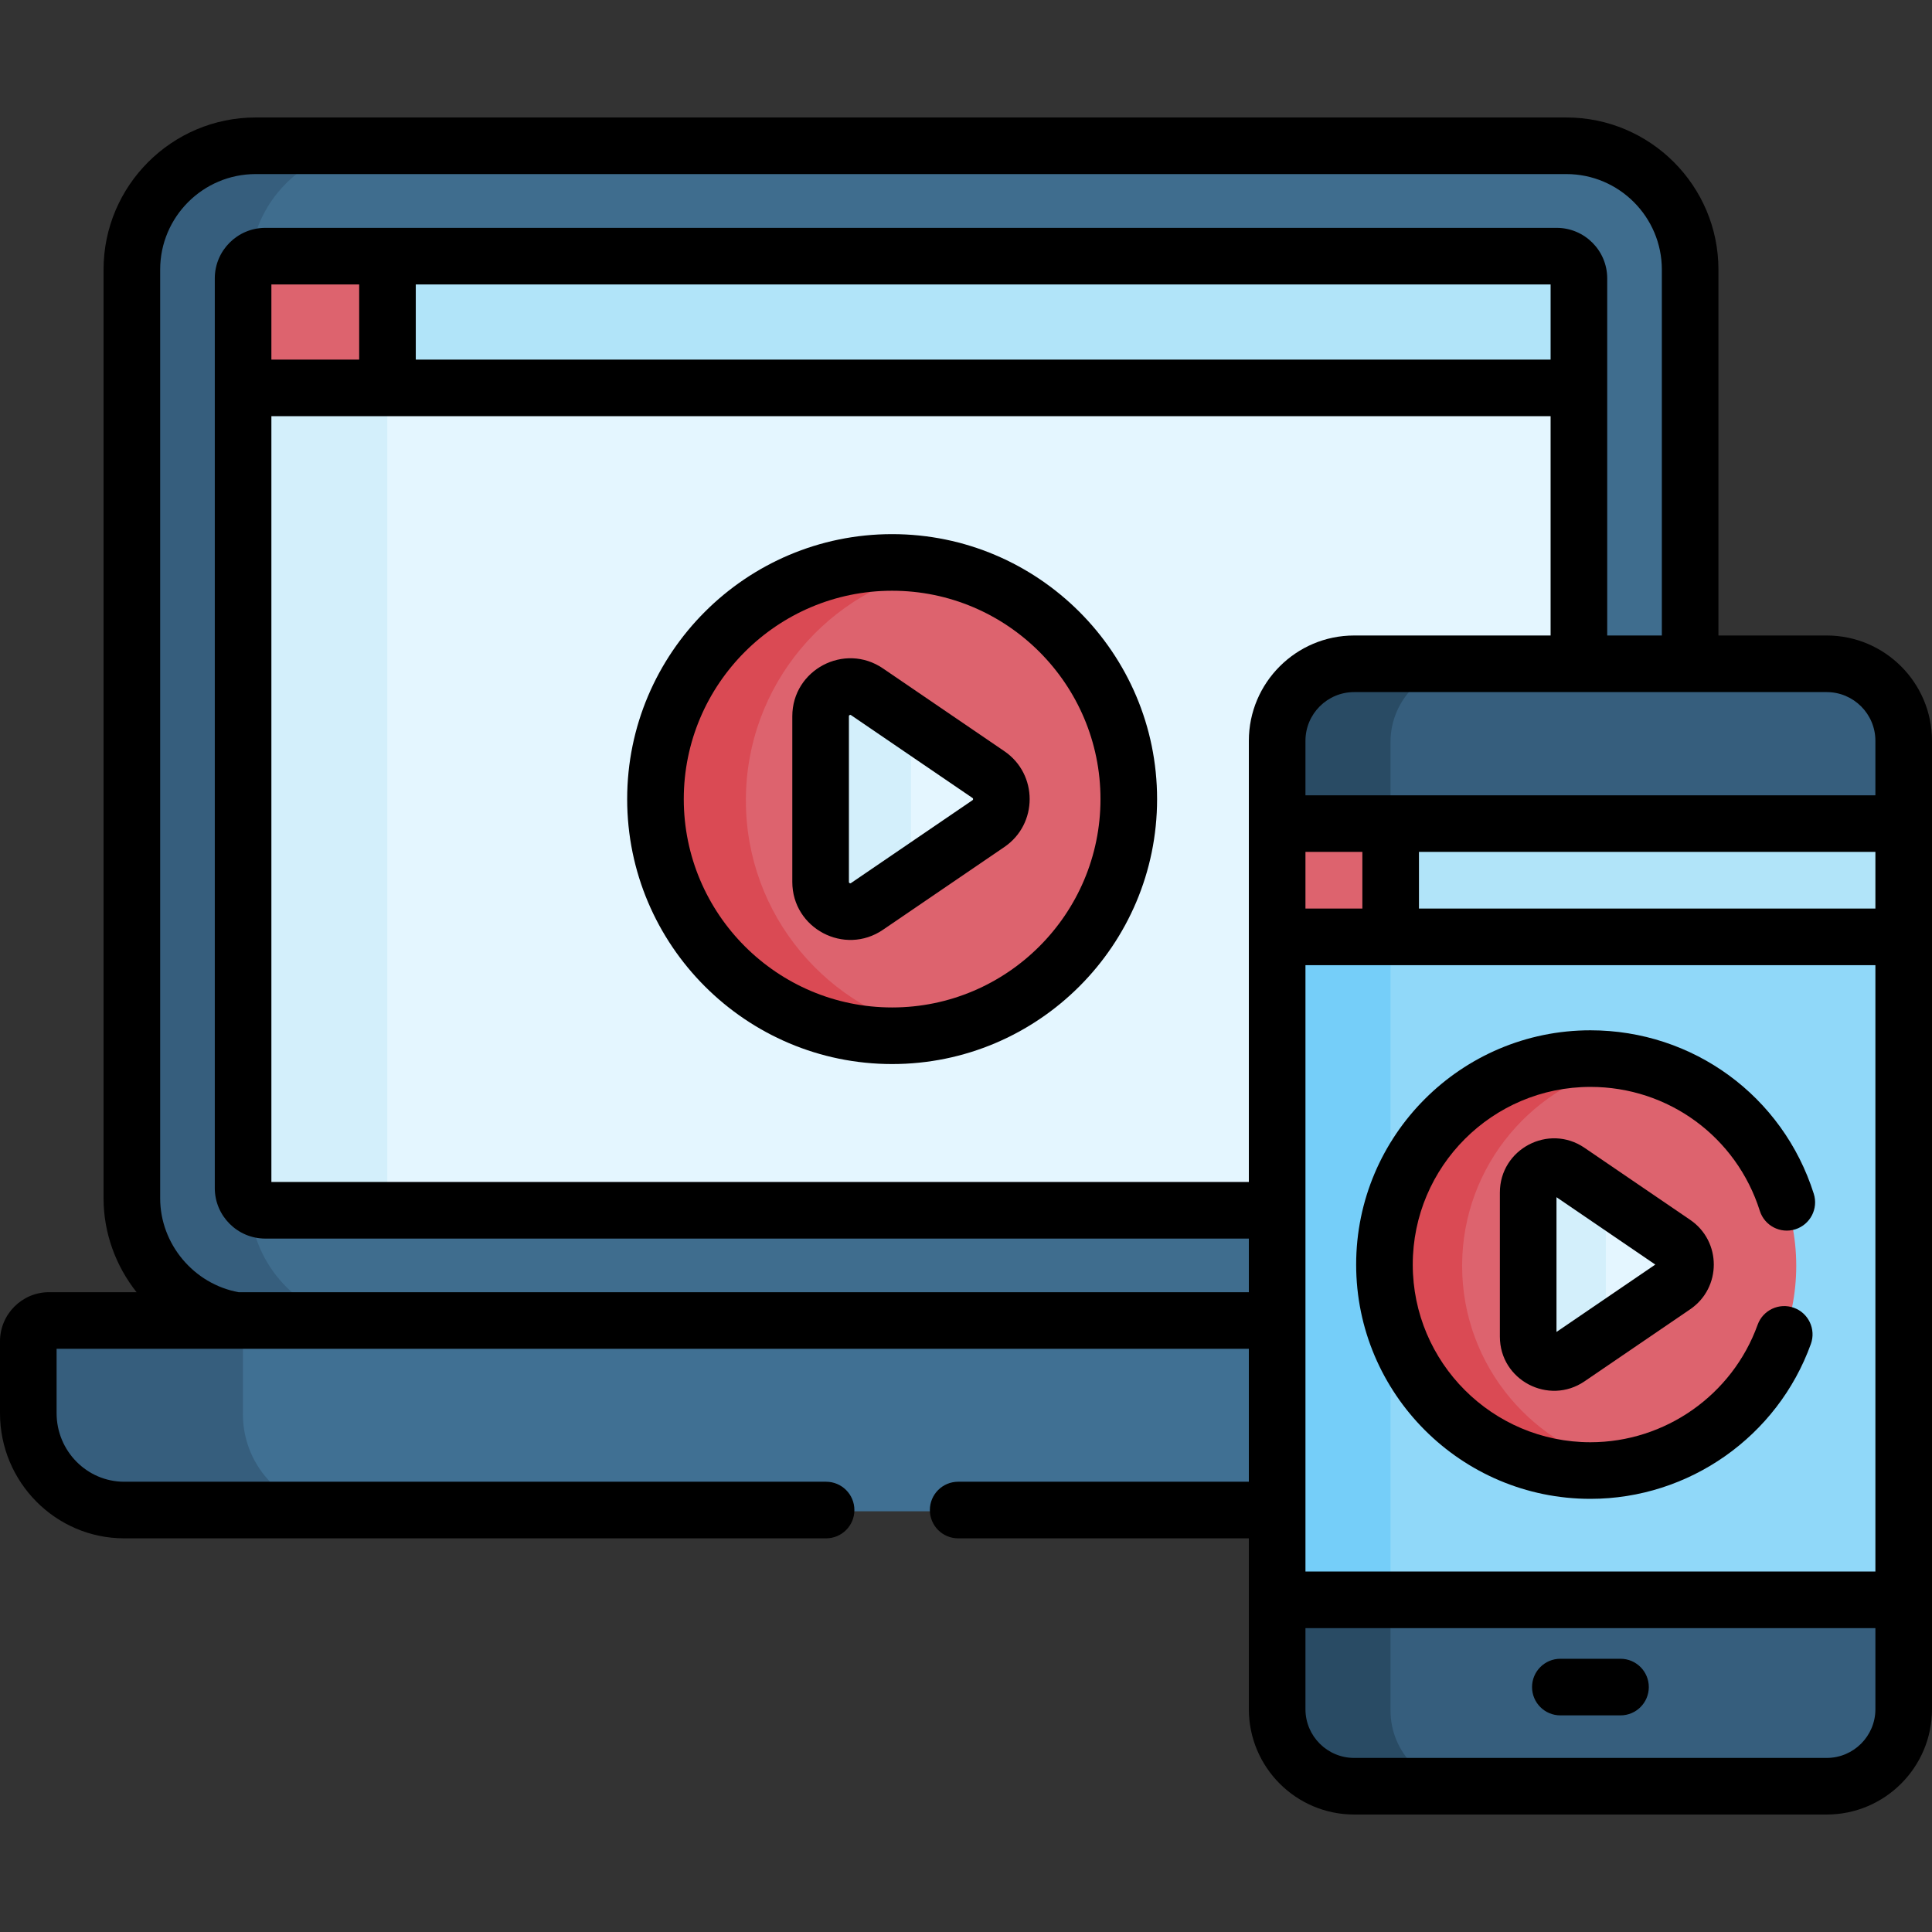 <?xml version="1.0" encoding="UTF-8"?> <svg xmlns="http://www.w3.org/2000/svg" id="Capa_1" height="512" viewBox="0 0 512.002 512.002" width="512"><rect x="0" y="0" width="512.002" height="512.002" fill="#333333" stroke="none"/> <g> <g> <g> <path d="m415.05 38.964c-6.553 0-345.437 0-347.337 0-18.092 0-32.811 14.719-32.811 32.811v246.11c0 16.001 11.858 29.869 27.638 32.397l5.909 4.718h340.765l11.009-4.718c15.78-2.528 27.638-16.396 27.638-32.397 0-8.189 0-238.703 0-246.11 0-18.092-14.719-32.811-32.811-32.811z" fill="#3f6d8e"></path> <path d="m66.202 317.885v-246.11c0-18.092 14.719-32.811 32.811-32.811-19.106 0-30.949 0-31.3 0-18.092 0-32.811 14.719-32.811 32.811v246.11c0 16.001 11.858 29.869 27.638 32.397l5.909 4.718h31.3l-5.909-4.718c-15.78-2.528-27.638-16.396-27.638-32.397z" fill="#365e7d"></path> <path d="m414.391 96.916h-344.059l-5.954 6.215v212.054c0 3.251 2.636 5.887 5.887 5.887h342.234c3.251 0 5.886-2.636 5.886-5.887 0-5.559 0-205.62 0-212.054z" fill="#e4f6ff"></path> <path d="m102.644 315.185v-212.053l5.954-6.215h-38.266l-5.954 6.215v212.054c0 3.251 2.636 5.887 5.887 5.887h38.266c-3.251 0-5.887-2.637-5.887-5.888z" fill="#d3effb"></path> <path d="m102.644 68.219h-32.38c-3.251 0-5.887 2.636-5.887 5.887v29.026h38.266l2.517-2.685v-30.359z" fill="#dd636e"></path> <path d="m412.498 68.219c-15.202 0-297.806 0-309.854 0v34.913h315.74v-29.026c0-3.251-2.635-5.887-5.886-5.887z" fill="#b1e4f9"></path> <path d="m469.827 350.282h-456.891c-3.026 0-5.478 2.477-5.478 5.532v19.028c0 14.118 11.439 25.669 25.421 25.669h417.005c13.981 0 25.421-11.551 25.421-25.669v-19.028c0-3.055-2.453-5.532-5.478-5.532z" fill="#407093"></path> <path d="m64.378 374.841v-19.028c0-3.055 2.453-5.532 5.478-5.532h-56.92c-3.026 0-5.478 2.477-5.478 5.532v19.028c0 14.118 11.439 25.669 25.421 25.669h56.921c-13.982 0-25.422-11.551-25.422-25.669z" fill="#365e7d"></path> </g> <path d="m499.25 418.857v-195.333l5.209-4.929c0-12.331 0-20.375 0-21.945 0-11.269-9.135-20.404-20.405-20.404h-125.232c-11.269 0-20.404 9.135-20.404 20.404v21.945l5.833 5.263v196.836l-5.833 3.611v28.995c0 11.269 9.135 20.404 20.404 20.404h125.233c11.269 0 20.405-9.135 20.405-20.404 0-1.852 0-12.712 0-28.995z" fill="#365e7d"></path> <path d="m368.501 453.298v-28.995l5.833-3.611v-196.835l-5.833-5.263v-21.944c0-11.269 9.135-20.404 20.404-20.404h-30.083c-11.269 0-20.404 9.135-20.404 20.404v21.945l5.833 5.263v196.836l-5.833 3.611v28.995c0 11.269 9.135 20.404 20.404 20.404h30.083c-11.268-.001-20.404-9.137-20.404-20.406z" fill="#294b64"></path> <circle cx="236.381" cy="212.102" fill="#dd636e" r="62.717"></circle> <path d="m197.664 212.102c0-30.532 21.822-55.956 50.717-61.557-3.885-.753-7.895-1.16-12-1.16-34.638 0-62.717 28.079-62.717 62.717s28.079 62.717 62.717 62.717c4.105 0 8.115-.407 12-1.16-28.895-5.6-50.717-31.025-50.717-61.557z" fill="#da4a54"></path> <path d="m261.903 205.607-32.184-21.946c-5.219-3.558-12.291.179-12.291 6.495v43.891c0 6.316 7.072 10.053 12.291 6.495l32.184-21.946c4.576-3.119 4.576-9.868 0-12.989z" fill="#e4f6ff"></path> <path d="m241.428 191.646-11.709-7.984c-5.219-3.558-12.291.179-12.291 6.495v43.891c0 6.316 7.072 10.053 12.291 6.495l11.709-7.984z" fill="#d3effb"></path> <path d="m338.418 247.19h166.042v177.113h-166.042z" fill="#90d8f9"></path> <path d="m338.418 247.19h30.081v177.114h-30.081z" fill="#75cef9"></path> <g> <path d="m429.41 454.926h-15.943c-4.142 0-7.5-3.358-7.5-7.5s3.358-7.5 7.5-7.5h15.943c4.142 0 7.5 3.358 7.5 7.5s-3.358 7.5-7.5 7.5z" fill="#365e7d"></path> </g> <circle cx="421.439" cy="335.458" fill="#dd636e" r="54.585"></circle> <path d="m387.478 335.458c0-26.62 19.059-48.776 44.273-53.599-3.341-.639-6.785-.986-10.312-.986-30.147 0-54.585 24.439-54.585 54.585s24.438 54.585 54.585 54.585c3.527 0 6.972-.347 10.312-.986-25.214-4.823-44.273-26.979-44.273-53.599z" fill="#da4a54"></path> <path d="m338.418 218.594h30.583v30.018h-30.583z" fill="#dd636e"></path> <path d="m368.499 218.594v30.018h135.961v-30.018c-16.527 0-119.245 0-135.961 0z" fill="#b1e4f9"></path> <path d="m443.651 329.805-28.011-19.1c-4.542-3.097-10.697.156-10.697 5.653v38.2c0 5.497 6.155 8.75 10.697 5.653l28.011-19.1c3.983-2.716 3.983-8.59 0-11.306z" fill="#e4f6ff"></path> <path d="m425.568 317.475-9.928-6.77c-4.542-3.097-10.697.156-10.697 5.653v38.2c0 5.497 6.155 8.75 10.697 5.653l9.928-6.77z" fill="#d3effb"></path> </g> <g> <path d="m484.098 168.413h-28.693v-96.97c0-22.228-18.084-40.311-40.312-40.311h-347.337c-22.228 0-40.311 18.083-40.311 40.311v246.11c0 9.259 3.264 17.963 8.747 24.897h-23.213c-7.157-.001-12.979 5.846-12.979 13.031v19.028c0 18.29 14.769 33.169 32.922 33.169h186.003c4.143 0 7.5-3.358 7.5-7.5s-3.357-7.5-7.5-7.5h-186.003c-9.882 0-17.922-8.15-17.922-18.169v-17.06h315.961v35.229h-77.036c-4.143 0-7.5 3.358-7.5 7.5s3.357 7.5 7.5 7.5h77.036v45.288c0 15.387 12.518 27.905 27.904 27.905h125.232c15.387 0 27.904-12.518 27.904-27.905 0-11.462 0-248.448 0-256.648.001-15.387-12.517-27.905-27.903-27.905zm-153.137 174.036h-267.741c-11.882-2.179-20.774-12.784-20.774-24.897v-246.109c0-13.957 11.354-25.311 25.311-25.311h347.337c13.957 0 25.312 11.354 25.312 25.311v96.971h-14.477c0-10.489 0-83.129 0-94.64 0-7.381-6.005-13.387-13.386-13.387-2.043 0-331.807 0-342.234 0-7.382 0-13.387 6.005-13.387 13.387v241.08c0 7.381 6.005 13.387 13.387 13.387h260.653v14.208zm79.967-267.063v19.913h-300.74v-19.913zm-315.74 0v19.913h-23.267v-19.913zm235.773 120.931v116.923h-259.04v-202.941h339.007v58.114h-52.062c-15.387 0-27.905 12.518-27.905 27.904zm15 29.445h15.081v15.018h-15.081zm151.041 227.204c0 7.116-5.789 12.905-12.904 12.905h-125.233c-7.115 0-12.904-5.789-12.904-12.905v-21.495h151.041zm0-36.495h-151.041c0-61.225 0-99.53 0-160.691h151.041zm0-175.691h-120.96v-15.018h120.96zm0-30.018c-7.655 0-144.215 0-151.041 0v-14.445c0-7.115 5.789-12.904 12.904-12.904h125.232c7.115 0 12.904 5.789 12.904 12.904v14.445z"></path> <path d="m413.51 454.593h15.943c4.143 0 7.5-3.358 7.5-7.5s-3.357-7.5-7.5-7.5h-15.943c-4.143 0-7.5 3.358-7.5 7.5s3.357 7.5 7.5 7.5z"></path> <path d="m266.171 199.078-32.184-21.945c-10.185-6.946-24.017.362-24.017 12.691v43.891c0 12.326 13.827 19.638 24.017 12.691l32.184-21.945c8.936-6.093 8.934-19.292 0-25.383zm-8.451 12.99-32.184 21.946c-.097.065-.18.123-.373.021-.192-.102-.192-.203-.192-.32v-43.891c0-.117 0-.218.192-.32.076-.04.135-.056.185-.056.076 0 .13.037.188.077l32.184 21.945c.067.046.158.108.158.299 0 .192-.091.254-.158.299z"></path> <path d="m236.425 141.552c-38.718 0-70.218 31.5-70.218 70.217s31.5 70.217 70.218 70.217 70.217-31.499 70.217-70.217-31.499-70.217-70.217-70.217zm0 125.435c-30.447 0-55.218-24.77-55.218-55.217s24.771-55.217 55.218-55.217c30.446 0 55.217 24.771 55.217 55.217s-24.771 55.217-55.217 55.217z"></path> <path d="m419.907 304.176c-9.527-6.496-22.422.367-22.422 11.85v38.2c0 11.577 12.974 18.292 22.423 11.849l28.01-19.1c8.344-5.688 8.342-18.011.001-23.699zm-7.422 48.805v-35.711l26.186 17.856z"></path> <path d="m421.481 397.211c26.099 0 49.576-16.494 58.42-41.043 1.404-3.897-.616-8.194-4.514-9.598-3.896-1.402-8.194.617-9.598 4.514-6.708 18.618-24.515 31.127-44.309 31.127-25.963 0-47.085-21.123-47.085-47.085s21.122-47.085 47.085-47.085c20.626 0 38.666 13.202 44.892 32.851 1.25 3.949 5.468 6.136 9.414 4.885 3.949-1.251 6.136-5.466 4.885-9.415-8.208-25.911-31.995-43.32-59.19-43.32-34.233 0-62.085 27.852-62.085 62.085s27.852 62.084 62.085 62.084z"></path> </g> </g> </svg> 